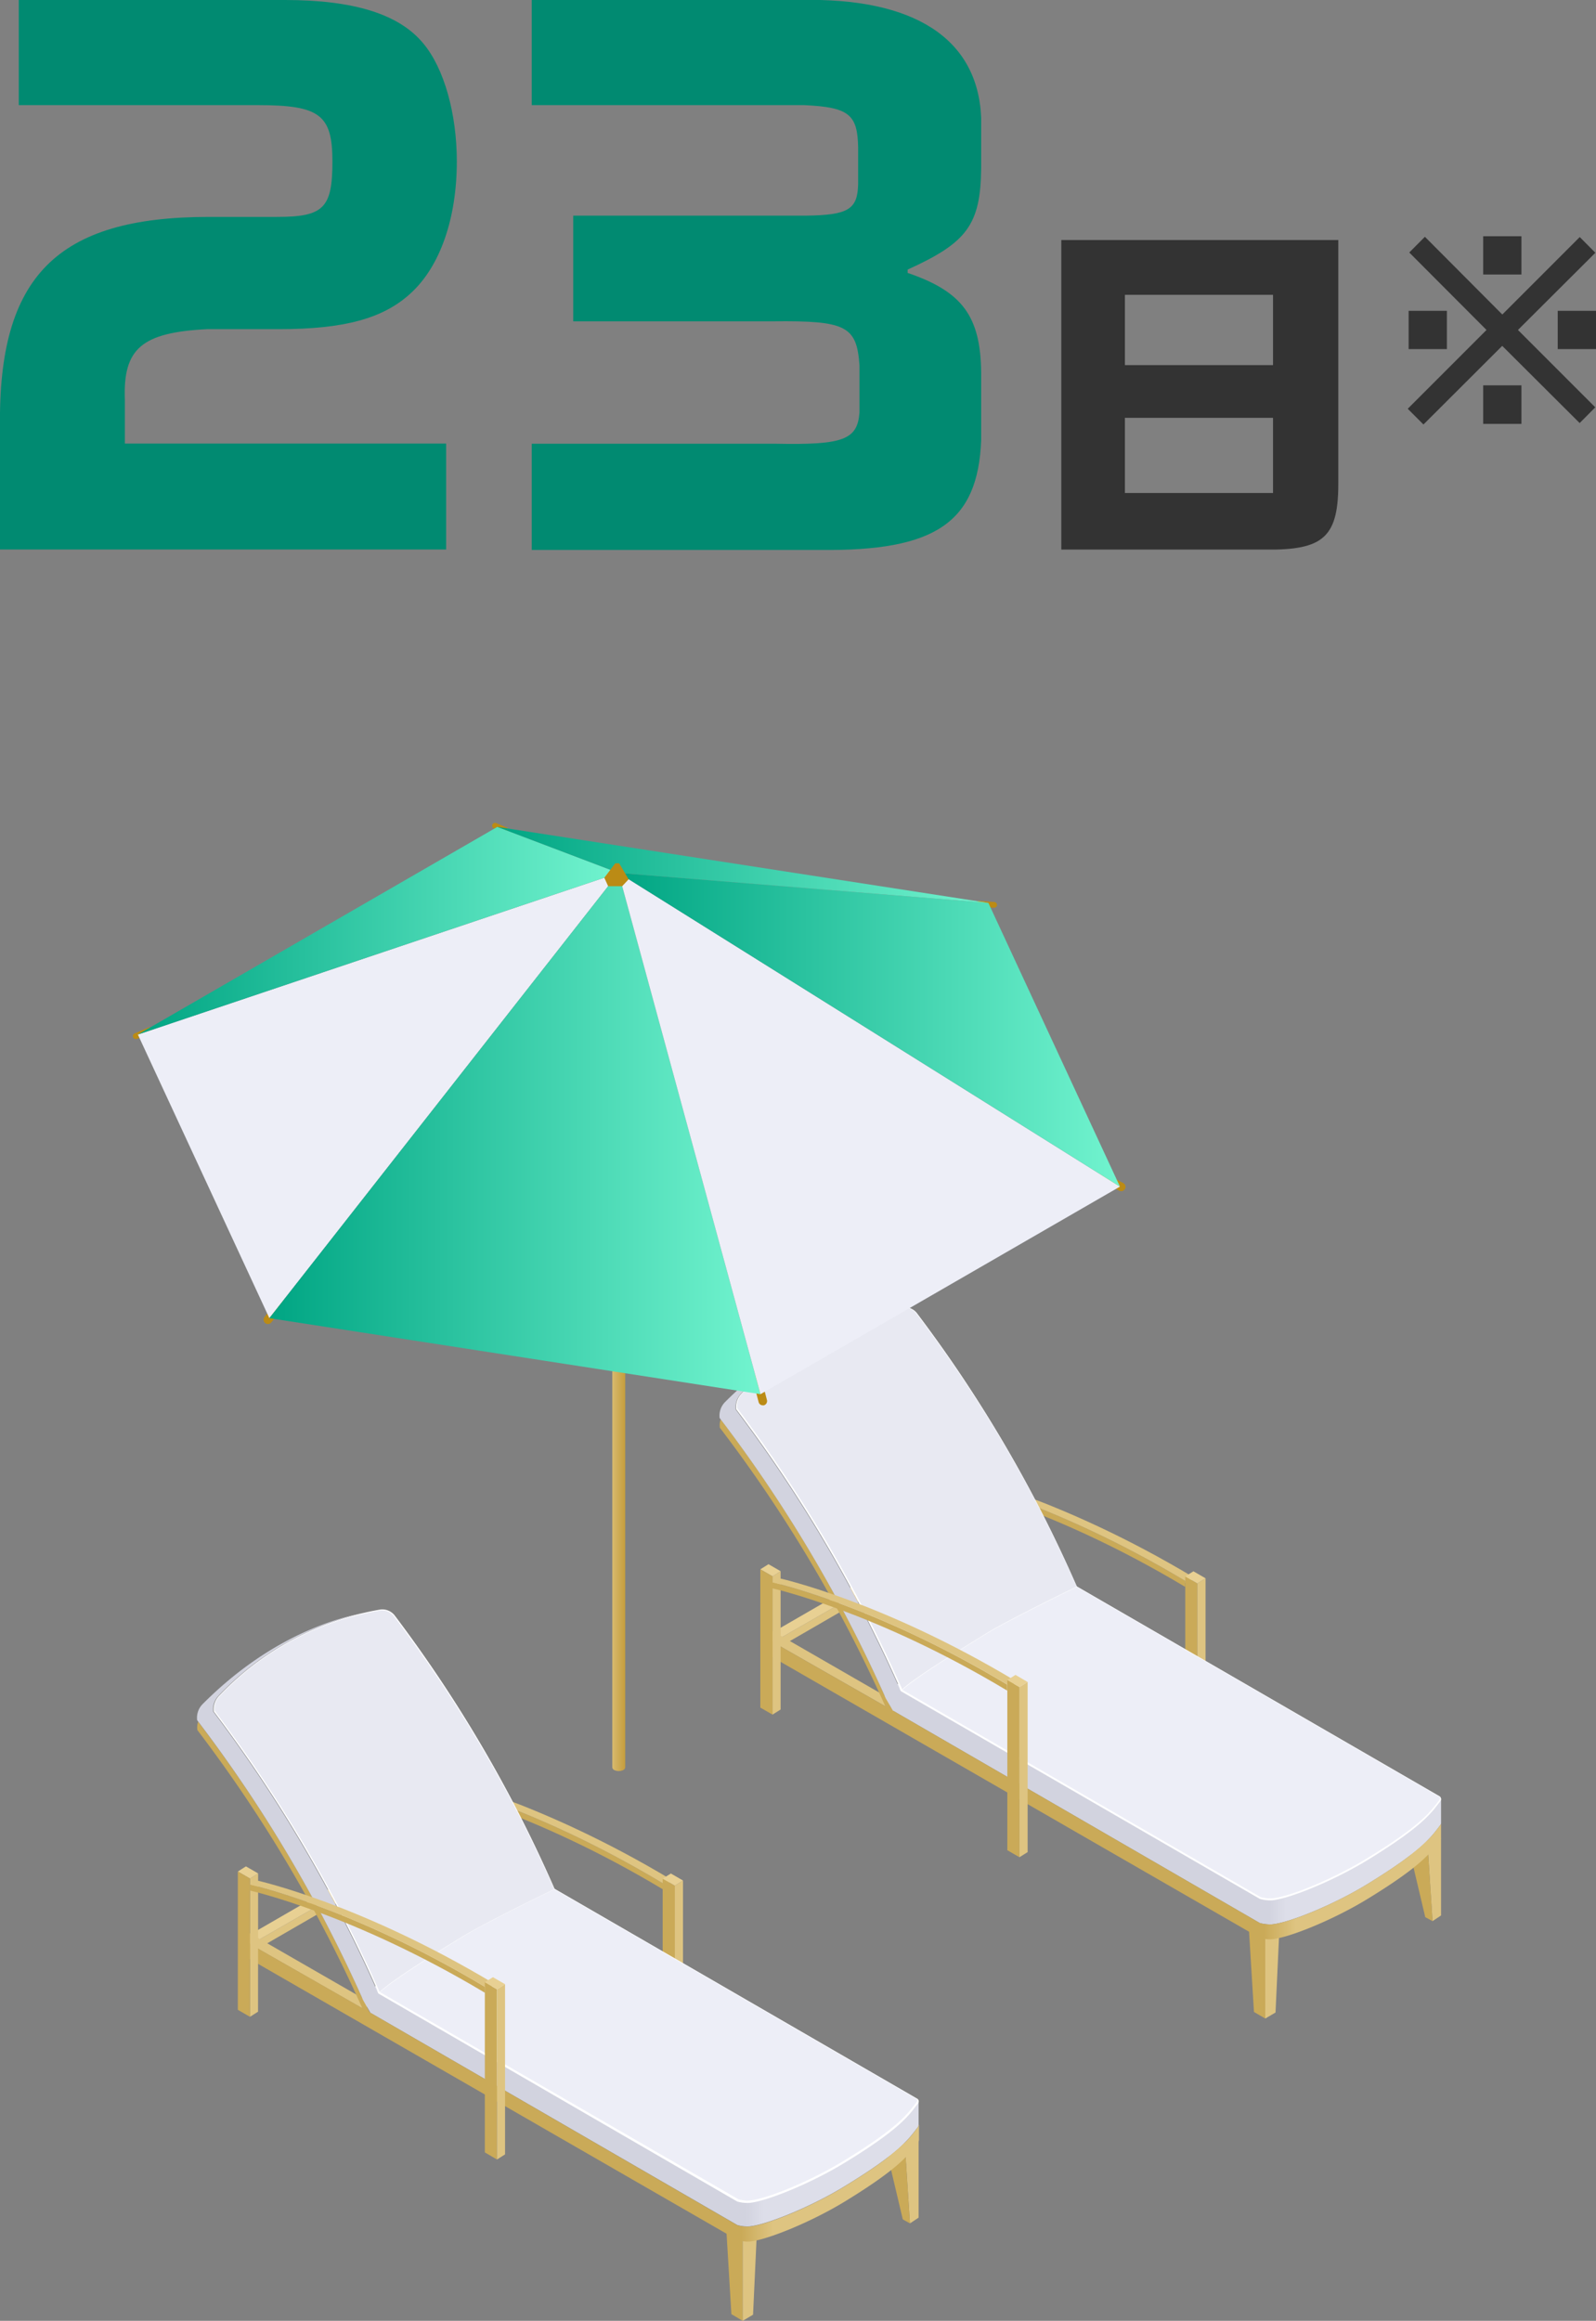 <svg id="レイヤー_1" data-name="レイヤー 1" xmlns="http://www.w3.org/2000/svg" xmlns:xlink="http://www.w3.org/1999/xlink" viewBox="0 0 177.69 258.27"><rect x="0" y="0" width="177.69" height="258.27" fill="#808080" stroke="none"/><defs><style>.cls-1{fill:none;}.cls-2{fill:#018a71;}.cls-3{fill:#333;}.cls-4{fill:#dec481;}.cls-5{fill:#caaa58;}.cls-6{fill:#e8d093;}.cls-7{fill:url(#linear-gradient);}.cls-8{fill:url(#linear-gradient-2);}.cls-9{fill:#fff;}.cls-10{fill:#edeef7;}.cls-11{fill:#e8e9f2;}.cls-12{fill:#d2d3df;}.cls-13{fill:url(#linear-gradient-3);}.cls-14{fill:url(#linear-gradient-4);}.cls-15{fill:url(#linear-gradient-5);}.cls-16{fill:#bb8b15;}.cls-17{fill:url(#新規グラデーションスウォッチ_9);}.cls-18{fill:url(#新規グラデーションスウォッチ_9-2);}.cls-19{fill:url(#新規グラデーションスウォッチ_9-3);}.cls-20{fill:url(#新規グラデーションスウォッチ_9-4);}.cls-21{clip-path:url(#clip-path);}.cls-22{clip-path:url(#clip-path-2);}</style><linearGradient id="linear-gradient" x1="141.25" y1="196.5" x2="143.19" y2="196.5" gradientUnits="userSpaceOnUse"><stop offset="0" stop-color="#d2d3df"/><stop offset="1" stop-color="#dddee9"/></linearGradient><linearGradient id="linear-gradient-2" x1="140.71" y1="199.02" x2="144.27" y2="199.02" gradientUnits="userSpaceOnUse"><stop offset="0" stop-color="#caaa58"/><stop offset="1" stop-color="#dec481"/></linearGradient><linearGradient id="linear-gradient-3" x1="83.08" y1="230.13" x2="85.02" y2="230.13" xlink:href="#linear-gradient"/><linearGradient id="linear-gradient-4" x1="82.53" y1="232.65" x2="86.09" y2="232.65" xlink:href="#linear-gradient-2"/><linearGradient id="linear-gradient-5" x1="68.13" y1="163.89" x2="69.61" y2="163.89" gradientUnits="userSpaceOnUse"><stop offset="0" stop-color="#d8ba70"/><stop offset="1" stop-color="#c59d3c"/></linearGradient><linearGradient id="新規グラデーションスウォッチ_9" x1="29.99" y1="126.15" x2="84.67" y2="126.15" gradientUnits="userSpaceOnUse"><stop offset="0" stop-color="#00a583"/><stop offset="1" stop-color="#72f4cf"/></linearGradient><linearGradient id="新規グラデーションスウォッチ_9-2" x1="68.87" y1="114.59" x2="124.69" y2="114.59" xlink:href="#新規グラデーションスウォッチ_9"/><linearGradient id="新規グラデーションスウォッチ_9-3" x1="15.35" y1="103.58" x2="68.87" y2="103.58" xlink:href="#新規グラデーションスウォッチ_9"/><linearGradient id="新規グラデーションスウォッチ_9-4" x1="55.37" y1="96.25" x2="110.04" y2="96.25" xlink:href="#新規グラデーションスウォッチ_9"/><clipPath id="clip-path"><rect class="cls-1" x="379.2" y="-347.76" width="176.6" height="241.11"/></clipPath><clipPath id="clip-path-2"><rect class="cls-1" x="496.13" y="-238.31" width="32.17" height="115.79"/></clipPath></defs><path class="cls-2" d="M2.09,0H31.73C39.4,0,44.46,1.58,47.14,4.85c2.31,2.76,3.72,7.82,3.72,13.11,0,6.33-1.86,11.69-5.13,14.67-3.06,2.83-7.45,4-14.67,4h-8c-7.3.37-9.38,2.16-9.16,7.89v4.84H49.67V61.15H0V47.52C-.22,30.77,6.34,24.14,23.24,24.14h7.59c5.22,0,6.18-1,6.18-6.18S35.6,11.7,28.75,11.7H2.09Z"/><path class="cls-2" d="M89.06,0c12.66-.29,19.81,4.25,20.18,13.11V18.7C109.17,25,107.68,27,101.05,30v.37c6.11,2.08,8.12,4.84,8.19,11.1v7.52c-.37,9.15-5.06,12.36-17.94,12.21H59.2V49.38H86.38c7.52.15,9.09-.44,9.31-3.5V40.67c-.3-4.39-1.49-5-9.61-4.91H63.82V24H89.73c4.69-.07,5.74-.67,5.81-3.5V16.4c-.07-3.65-1-4.47-6-4.7H59.2V0Z"/><path class="cls-3" d="M149,26.71V53.38c.07,6.38-1.52,7.89-8.32,7.78H118.16V26.71Zm-7.27,13.92V32.81H125.24v7.82Zm0,14.23V46.5H125.24v8.36Z"/><path class="cls-3" d="M158.64,26.35,167.26,35l8.62-8.62,1.74,1.75L169,36.72l8.61,8.61-1.74,1.75-8.62-8.59-8.77,8.75-1.75-1.75,8.77-8.77L156.9,28.1Zm-1.81,8.24h4.26v4.26h-4.26Zm12.56-8.3v4.26h-4.26V26.29Zm-4.26,16.59h4.26v4.29h-4.26Zm8.3-8.29h4.26v4.26h-4.26Z"/><polygon class="cls-4" points="159.49 213.79 160.44 213.16 160.44 204.57 158.91 204.87 159.49 213.79"/><polygon class="cls-5" points="159.49 213.79 158.68 213.35 156.78 205.31 158.91 204.87 159.49 213.79"/><polygon class="cls-5" points="139.61 223.9 140.87 224.63 140.87 215.32 139.02 214.25 139.61 223.9"/><polygon class="cls-4" points="142.01 223.96 140.87 224.63 140.87 215.32 142.45 214.46 142.01 223.96"/><polygon class="cls-4" points="85.41 184.09 86.59 182.46 106.27 171.16 106.27 172.03 85.41 184.09"/><polygon class="cls-6" points="85.41 182.01 86.59 182.46 106.27 171.16 105.26 170.54 85.41 182.01"/><polygon class="cls-4" points="105.81 163.88 106.72 163.31 106.72 176.54 105.81 177.11 105.81 163.88"/><polygon class="cls-6" points="105.37 162.53 106.72 163.31 105.81 163.88 104.46 163.1 105.37 162.53"/><polygon class="cls-5" points="104.46 163.1 105.81 163.88 105.81 177.11 104.46 176.33 104.46 163.1"/><path class="cls-5" d="M105.81,164.55v.67s11.38,2.53,26.15,11.38v-.67C117.19,167.08,105.81,164.55,105.81,164.55Z"/><path class="cls-4" d="M106.72,164.13l-.91.42s11.38,2.53,26.15,11.38v.19l.47.28.44-.88C118.1,166.66,106.72,164.13,106.72,164.13Z"/><polygon class="cls-5" points="131.96 175.43 133.31 176.21 133.31 192.99 131.96 192.21 131.96 175.43"/><polygon class="cls-4" points="133.31 176.21 134.22 175.64 134.22 192.42 133.31 192.99 133.31 176.21"/><polygon class="cls-6" points="132.87 174.86 134.22 175.64 133.31 176.21 131.96 175.43 132.87 174.86"/><polygon class="cls-4" points="99.74 189.42 98.55 189.87 85.14 182.22 85.14 181.01 99.74 189.42"/><path class="cls-7" d="M119.24,178.84l-19.8,8.87v2.67L140.26,214a4.39,4.39,0,0,0,1.33.15c2-.18,7-2.24,10.68-4.5,6.1-3.74,7.08-5.23,8.08-6.54a.41.41,0,0,0,.09-.26v-2.66Z"/><path class="cls-8" d="M160.44,202.85a.41.41,0,0,1-.09.26c-1,1.31-2,2.8-8.08,6.54-3.69,2.26-8.64,4.32-10.68,4.5a4.39,4.39,0,0,1-1.33-.15L99.44,190.38l-14.3-8.16v1.7l55.12,31.74a4.06,4.06,0,0,0,1.33.15c2-.18,7-2.24,10.68-4.5,6.1-3.73,7.08-5.22,8.08-6.54a.41.41,0,0,0,.09-.26v-1.66Z"/><path class="cls-9" d="M160.25,199.88l-41-23.71-19.8,11.54,40.82,23.61a4.24,4.24,0,0,0,1.33.16c2-.18,7-2.24,10.68-4.5,6.1-3.74,7.08-5.23,8.08-6.54A.37.37,0,0,0,160.25,199.88Z"/><path class="cls-10" d="M141.4,211.27a4.55,4.55,0,0,1-1.05-.15L99.74,187.63l19.53-11.39,40.94,23.68a.27.27,0,0,1,.13.15.31.31,0,0,1-.07.2l-.13.18c-.94,1.24-2.1,2.78-7.91,6.33-3.6,2.21-8.56,4.3-10.62,4.48Z"/><path class="cls-5" d="M98.62,189a154.9,154.9,0,0,0-18.38-31.05,1.89,1.89,0,0,0-.09.94A155.35,155.35,0,0,1,98.62,190l.82,1.42v-1.05Z"/><path class="cls-9" d="M102.15,146.22a1.72,1.72,0,0,0-1.61-.74,32,32,0,0,0-18,9.61,2.16,2.16,0,0,0-.58,1.75,156.5,156.5,0,0,1,18.38,31.37c1-1.26,9.73-6.55,9.73-6.55,3.17-1.85,9.84-5.07,9.84-5.07A149.73,149.73,0,0,0,102.15,146.22Z"/><path class="cls-11" d="M100.45,188a157.21,157.21,0,0,0-18.38-31.31,2.07,2.07,0,0,1,.54-1.6,32,32,0,0,1,17.56-9.49l.41-.08h.19a1.66,1.66,0,0,1,1.29.7,149.94,149.94,0,0,1,17.81,30.34c-.9.44-6.93,3.37-9.84,5.07C109.69,181.86,101.92,186.55,100.45,188Z"/><path class="cls-12" d="M82.5,155.09a32.26,32.26,0,0,1,16.2-9.24h0c-2.37.47-10,2.2-18,10.2a2.16,2.16,0,0,0-.58,1.75A155.42,155.42,0,0,1,98.62,189l.82,1.42.86-2.18a156.5,156.5,0,0,0-18.38-31.37A2.16,2.16,0,0,1,82.5,155.09Z"/><polygon class="cls-4" points="86.01 175.42 86.91 174.85 86.91 190.24 86.01 190.81 86.01 175.42"/><polygon class="cls-6" points="85.56 174.07 86.91 174.85 86.01 175.42 84.65 174.64 85.56 174.07"/><polygon class="cls-5" points="84.65 174.64 86.01 175.42 86.01 190.81 84.65 190.03 84.65 174.64"/><path class="cls-5" d="M86,176.09v.67s11.38,2.52,26.14,11.38v-.67C97.39,178.62,86,176.09,86,176.09Z"/><path class="cls-4" d="M86.91,175.67l-.9.42s11.38,2.53,26.14,11.38v.19c.16.09.32.18.47.28l.44-.88C98.29,178.2,86.91,175.67,86.91,175.67Z"/><polygon class="cls-5" points="112.15 186.96 113.5 187.74 113.5 206.68 112.15 205.9 112.15 186.96"/><polygon class="cls-4" points="113.5 187.74 114.41 187.18 114.41 206.11 113.5 206.68 113.5 187.74"/><polygon class="cls-6" points="113.06 186.39 114.41 187.18 113.5 187.74 112.15 186.96 113.06 186.39"/><polygon class="cls-4" points="101.31 247.43 102.27 246.79 102.27 238.2 100.73 238.5 101.31 247.43"/><polygon class="cls-5" points="101.31 247.43 100.51 246.98 98.61 238.94 100.73 238.5 101.31 247.43"/><polygon class="cls-5" points="81.43 257.53 82.69 258.27 82.69 248.95 80.85 247.88 81.43 257.53"/><polygon class="cls-4" points="83.84 257.59 82.69 258.27 82.69 248.95 84.28 248.09 83.84 257.59"/><polygon class="cls-4" points="27.23 217.72 28.41 216.1 48.09 204.79 48.09 205.66 27.23 217.72"/><polygon class="cls-6" points="27.23 215.64 28.41 216.1 48.09 204.79 47.08 204.17 27.23 215.64"/><polygon class="cls-4" points="47.63 197.51 48.54 196.94 48.54 210.18 47.63 210.75 47.63 197.51"/><polygon class="cls-6" points="47.19 196.16 48.54 196.94 47.63 197.51 46.28 196.73 47.19 196.16"/><polygon class="cls-5" points="46.28 196.73 47.63 197.51 47.63 210.75 46.28 209.97 46.28 196.73"/><path class="cls-5" d="M47.63,198.18v.67S59,201.38,73.78,210.24v-.67C59,200.71,47.63,198.18,47.63,198.18Z"/><path class="cls-4" d="M48.54,197.77l-.91.41S59,200.71,73.78,209.57v.18l.47.28.44-.88C59.92,200.29,48.54,197.77,48.54,197.77Z"/><polygon class="cls-5" points="73.78 209.06 75.13 209.84 75.13 226.62 73.78 225.84 73.78 209.06"/><polygon class="cls-4" points="75.13 209.84 76.04 209.27 76.04 226.05 75.13 226.62 75.13 209.84"/><polygon class="cls-6" points="74.69 208.49 76.04 209.27 75.13 209.84 73.78 209.06 74.69 208.49"/><polygon class="cls-4" points="41.56 223.05 40.38 223.51 26.96 215.85 26.96 214.65 41.56 223.05"/><path class="cls-13" d="M61.06,212.47l-19.8,8.88V224l40.83,23.61a4,4,0,0,0,1.32.15c2-.18,7-2.24,10.68-4.5,6.11-3.73,7.08-5.22,8.09-6.54a.49.49,0,0,0,.09-.26v-2.66Z"/><path class="cls-14" d="M102.27,236.48a.49.49,0,0,1-.09.26c-1,1.32-2,2.81-8.09,6.54-3.68,2.26-8.64,4.32-10.68,4.5a4,4,0,0,1-1.32-.15L41.26,224,27,215.86v1.69l55.13,31.74a4.15,4.15,0,0,0,1.32.16c2-.18,7-2.24,10.68-4.5,6.11-3.74,7.08-5.23,8.09-6.55a.45.45,0,0,0,.09-.26v-1.66Z"/><path class="cls-9" d="M102.07,233.52l-41-23.72-19.8,11.55L82.09,245a4.3,4.3,0,0,0,1.32.15c2-.18,7-2.24,10.68-4.5,6.11-3.73,7.08-5.22,8.09-6.54A.36.36,0,0,0,102.07,233.52Z"/><path class="cls-10" d="M83.22,244.9a4.55,4.55,0,0,1-1-.15L41.56,221.26l19.53-11.38L102,233.55c.08,0,.12.09.13.15a.39.39,0,0,1-.06.2l-.14.18c-.94,1.24-2.1,2.78-7.91,6.33-3.6,2.21-8.56,4.3-10.62,4.48Z"/><path class="cls-5" d="M40.44,222.6a154.9,154.9,0,0,0-18.38-31,1.92,1.92,0,0,0-.08.94,155.85,155.85,0,0,1,18.46,31.17l.82,1.41v-1Z"/><path class="cls-9" d="M44,179.85a1.76,1.76,0,0,0-1.62-.74,32.18,32.18,0,0,0-18,9.61,2.16,2.16,0,0,0-.58,1.75,156.57,156.57,0,0,1,18.38,31.38c1-1.27,9.73-6.56,9.73-6.56,3.18-1.85,9.85-5.06,9.85-5.06A150.46,150.46,0,0,0,44,179.85Z"/><path class="cls-11" d="M42.27,221.68a157.27,157.27,0,0,0-18.38-31.32,2,2,0,0,1,.55-1.59A31.75,31.75,0,0,1,42,179.28l.41-.08a.5.5,0,0,1,.18,0,1.69,1.69,0,0,1,1.3.7A150.94,150.94,0,0,1,61.7,210.23c-.91.44-6.94,3.37-9.85,5.06C51.51,215.49,43.74,220.19,42.27,221.68Z"/><path class="cls-12" d="M24.32,188.72a32.26,32.26,0,0,1,16.2-9.24h0c-2.37.48-10.05,2.2-18,10.2a2.15,2.15,0,0,0-.57,1.75A155.85,155.85,0,0,1,40.44,222.6l.82,1.42.86-2.17a156.57,156.57,0,0,0-18.38-31.38A2.16,2.16,0,0,1,24.32,188.72Z"/><polygon class="cls-4" points="27.83 209.05 28.74 208.48 28.73 223.87 27.83 224.44 27.83 209.05"/><polygon class="cls-6" points="27.38 207.7 28.74 208.48 27.83 209.05 26.48 208.27 27.38 207.7"/><polygon class="cls-5" points="26.48 208.27 27.83 209.05 27.83 224.44 26.48 223.66 26.48 208.27"/><path class="cls-5" d="M27.83,209.72v.67S39.21,212.92,54,221.77v-.66C39.21,212.25,27.83,209.72,27.83,209.72Z"/><path class="cls-4" d="M28.74,209.3l-.91.42S39.21,212.25,54,221.11v.18l.47.28.44-.88C40.11,211.83,28.74,209.3,28.74,209.3Z"/><polygon class="cls-5" points="53.98 220.59 55.33 221.38 55.33 240.32 53.98 239.53 53.98 220.59"/><polygon class="cls-4" points="55.33 221.38 56.23 220.81 56.23 239.75 55.33 240.32 55.33 221.38"/><polygon class="cls-6" points="54.88 220.03 56.23 220.81 55.33 221.38 53.98 220.59 54.88 220.03"/><path class="cls-15" d="M69.39,130.81a1.12,1.12,0,0,0-1,0,.35.35,0,0,0-.22.3v65.56a.38.38,0,0,0,.22.31,1.19,1.19,0,0,0,1,0,.38.38,0,0,0,.22-.31V131.11A.35.35,0,0,0,69.39,130.81Z"/><path class="cls-16" d="M31.52,144.72a.49.49,0,0,0-.68.08l-1.39,1.76a.49.49,0,0,0,.08.68.47.47,0,0,0,.3.1.49.49,0,0,0,.38-.18l1.39-1.77A.48.48,0,0,0,31.52,144.72Z"/><path class="cls-16" d="M84.73,153.27a.49.49,0,0,0-.59-.35.48.48,0,0,0-.34.59l.66,2.52a.48.48,0,0,0,.46.36l.12,0a.49.49,0,0,0,.35-.58Z"/><path class="cls-16" d="M125.06,131.66l-2.12-1.15a.48.48,0,0,0-.46.84l2.12,1.15a.49.49,0,0,0,.23.06.48.48,0,0,0,.23-.9Z"/><path class="cls-16" d="M110.72,100.38l-1.72-.12a.32.32,0,0,0-.34.29.32.32,0,0,0,.29.35l1.73.12h0a.32.32,0,0,0,.32-.29A.33.33,0,0,0,110.72,100.38Z"/><path class="cls-16" d="M16.48,114.37,15,115a.32.32,0,0,0,.11.62.25.25,0,0,0,.12,0l1.53-.6a.31.31,0,0,0,.18-.41A.31.31,0,0,0,16.48,114.37Z"/><path class="cls-16" d="M56.39,92.09l-1.15-.5a.33.33,0,0,0-.42.17.32.32,0,0,0,.17.42l1.15.5.13,0a.32.32,0,0,0,.12-.61Z"/><polygon class="cls-10" points="68.87 97.14 15.35 115.13 29.99 146.69 68.87 97.14"/><polygon class="cls-17" points="68.87 97.14 84.67 155.15 29.99 146.69 68.87 97.14"/><polygon class="cls-10" points="68.87 97.14 84.67 155.15 124.69 132.05 68.87 97.14"/><polygon class="cls-18" points="110.04 100.48 68.87 97.14 124.69 132.05 110.04 100.48"/><polygon class="cls-19" points="55.37 92.02 68.87 97.14 15.35 115.13 55.37 92.02"/><polygon class="cls-20" points="55.37 92.02 68.87 97.14 110.04 100.48 55.37 92.02"/><polygon class="cls-16" points="68.5 96.07 67.28 97.68 67.71 98.62 69.27 98.62 69.99 97.85 68.93 96.07 68.5 96.07"/></svg>
